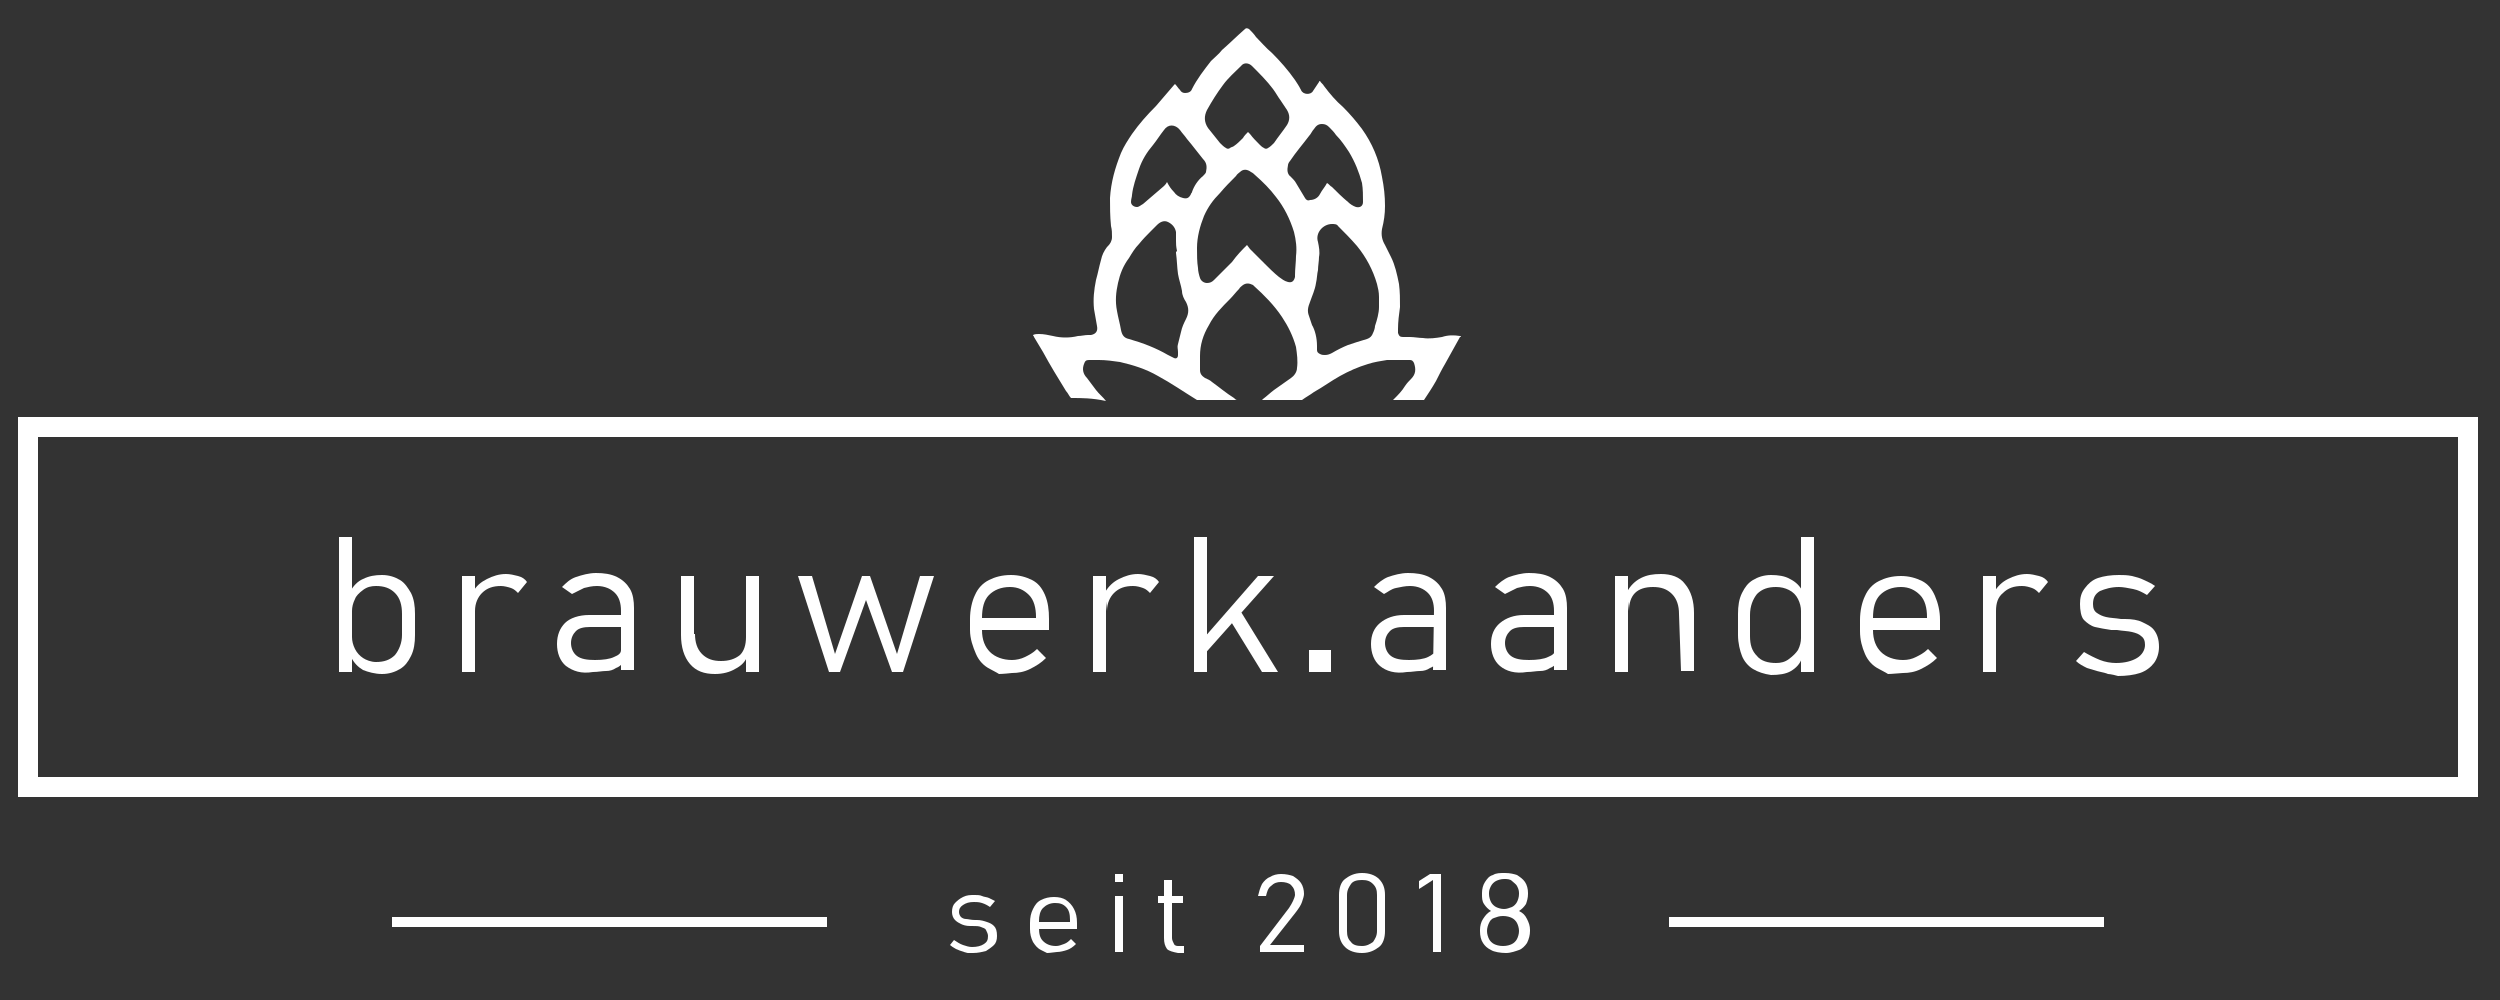 <?xml version="1.0" encoding="UTF-8" standalone="no"?>
<!DOCTYPE svg PUBLIC "-//W3C//DTD SVG 1.1//EN" "http://www.w3.org/Graphics/SVG/1.1/DTD/svg11.dtd">
<svg width="100%" height="100%" viewBox="0 0 250 100" version="1.1" xmlns="http://www.w3.org/2000/svg" xmlns:xlink="http://www.w3.org/1999/xlink" xml:space="preserve" xmlns:serif="http://www.serif.com/" style="fill-rule:evenodd;clip-rule:evenodd;stroke-linecap:square;stroke-miterlimit:10;">
    <rect x="0" y="0" width="250" height="100" fill="#333333" stroke="none"/>
    <path d="M103.8,42.7L2.8,42.7L2.8,78.7L246.8,78.7L246.8,42.7L144.5,42.7L103.8,42.7Z" style="fill:none;fill-rule:nonzero;stroke:white;stroke-width:2px;"/>
    <g>
        <path d="M96.8,95.3C96.8,95.3 96.7,95.3 96.4,95.2C96.1,95.1 95.8,95 95.6,94.9C95.4,94.8 95.1,94.6 95,94.5L95.4,94C95.7,94.2 96,94.4 96.3,94.5C96.6,94.6 96.9,94.7 97.2,94.7C97.7,94.7 98.1,94.6 98.4,94.4C98.7,94.2 98.8,94 98.8,93.6C98.8,93.4 98.7,93.2 98.6,93C98.5,92.8 98.3,92.8 98.1,92.7C97.9,92.6 97.6,92.6 97.2,92.6L97.1,92.6L97,92.6C96.6,92.6 96.3,92.5 96.1,92.4C95.9,92.3 95.7,92.2 95.5,92C95.3,91.8 95.2,91.5 95.2,91.2C95.2,90.8 95.3,90.5 95.5,90.3C95.7,90.1 95.9,89.9 96.3,89.7C96.7,89.5 97,89.5 97.5,89.5C97.7,89.5 98,89.5 98.2,89.6C98.4,89.7 98.7,89.7 98.9,89.8C99.1,89.9 99.3,90 99.5,90.1L99,90.7C98.7,90.5 98.5,90.4 98.2,90.3C97.9,90.2 97.6,90.2 97.4,90.2C96.9,90.2 96.6,90.3 96.3,90.5C96,90.7 95.9,90.9 95.9,91.2C95.9,91.4 96,91.6 96.1,91.7C96.2,91.8 96.4,91.9 96.6,91.9C96.8,91.9 97.1,92 97.5,92L97.6,92L97.7,92C98.1,92 98.4,92.1 98.7,92.2C99,92.3 99.2,92.4 99.4,92.6C99.6,92.8 99.7,93.1 99.7,93.6C99.7,94 99.6,94.3 99.4,94.5C99.2,94.7 98.9,94.9 98.6,95.1C98.2,95.2 97.8,95.3 97.3,95.3L96.8,95.3Z" style="fill:white;fill-rule:nonzero;"/>
        <path d="M104.7,95.3C104.7,95.3 104.5,95.2 104.1,95C103.7,94.8 103.5,94.5 103.3,94.2C103.1,93.8 103,93.4 103,92.9L103,92.3C103,91.7 103.1,91.3 103.3,90.9C103.5,90.5 103.7,90.2 104.1,90C104.5,89.8 104.9,89.7 105.4,89.7C105.9,89.7 106.3,89.8 106.6,90C106.9,90.2 107.2,90.5 107.4,90.9C107.6,91.3 107.7,91.7 107.7,92.3L107.7,92.9L103.7,92.9L103.7,92.2L107,92.2L107,92C107,91.4 106.9,91 106.6,90.7C106.3,90.4 106,90.3 105.5,90.3C105,90.3 104.6,90.5 104.3,90.8C104,91.1 103.9,91.6 103.9,92.1L103.9,92.8C103.9,93.4 104,93.8 104.3,94.1C104.6,94.4 105,94.6 105.6,94.6C105.9,94.6 106.1,94.5 106.4,94.4C106.7,94.3 106.9,94.1 107.1,93.9L107.6,94.4C107.3,94.7 107,94.9 106.7,95C106.4,95.1 106,95.2 105.7,95.2C105,95.3 104.7,95.3 104.7,95.3Z" style="fill:white;fill-rule:nonzero;"/>
        <path d="M111.5,87.4L112.3,87.4L112.3,88.2L111.5,88.2L111.5,87.4ZM111.5,89.6L112.3,89.6L112.3,95.2L111.5,95.2L111.5,89.6Z" style="fill:white;fill-rule:nonzero;"/>
        <path d="M115.8,89.6L118.3,89.6L118.3,90.3L115.8,90.3L115.8,89.6ZM116.7,94.9C116.5,94.6 116.4,94.3 116.4,93.8L116.4,88L117.2,88L117.2,93.8C117.2,94 117.3,94.2 117.4,94.4C117.5,94.6 117.7,94.6 117.9,94.6L118.4,94.6L118.4,95.3L117.8,95.3C117.3,95.2 116.9,95.1 116.7,94.9Z" style="fill:white;fill-rule:nonzero;"/>
        <path d="M126,94.6L128.9,90.8C129.1,90.5 129.2,90.3 129.3,90.1C129.4,89.9 129.5,89.6 129.5,89.5C129.5,89.1 129.4,88.8 129.1,88.5C128.9,88.3 128.5,88.2 128.1,88.2C127.7,88.2 127.4,88.3 127.1,88.6C126.8,88.8 126.7,89.2 126.6,89.6L125.8,89.6C125.9,89.2 126,88.8 126.2,88.4C126.4,88.1 126.7,87.8 127,87.7C127.3,87.5 127.7,87.4 128.1,87.4C128.6,87.4 129,87.5 129.3,87.6C129.6,87.8 129.9,88 130.1,88.3C130.3,88.6 130.4,89 130.4,89.4C130.4,89.6 130.3,89.9 130.2,90.2C130.1,90.5 129.9,90.8 129.6,91.2L127,94.5L130.4,94.5L130.4,95.2L126,95.2L126,94.6Z" style="fill:white;fill-rule:nonzero;"/>
        <path d="M134.5,94.7C134.1,94.3 133.9,93.8 133.9,93.1L133.9,89.5C133.9,88.8 134.1,88.2 134.5,87.9C134.9,87.6 135.4,87.3 136.2,87.3C136.9,87.3 137.5,87.5 137.9,87.9C138.3,88.3 138.5,88.8 138.5,89.5L138.5,93.1C138.5,93.8 138.3,94.4 137.9,94.7C137.5,95 137,95.3 136.2,95.3C135.5,95.3 134.9,95.1 134.5,94.7ZM137.3,94.2C137.5,93.9 137.7,93.6 137.7,93.1L137.7,89.5C137.7,89 137.6,88.7 137.3,88.4C137,88.1 136.7,88 136.2,88C135.7,88 135.3,88.1 135.1,88.4C134.9,88.7 134.7,89 134.7,89.5L134.7,93.1C134.7,93.6 134.8,93.9 135.1,94.2C135.3,94.5 135.7,94.6 136.2,94.6C136.7,94.6 137,94.4 137.3,94.2Z" style="fill:white;fill-rule:nonzero;"/>
        <path d="M144.1,95.2L143.3,95.2L143.3,88L141.9,88.9L141.9,88.1L143,87.4L144.1,87.4L144.1,95.2Z" style="fill:white;fill-rule:nonzero;"/>
        <path d="M149.1,95C148.7,94.8 148.5,94.6 148.3,94.3C148.1,94 148,93.6 148,93.1L148,93C148,92.6 148.1,92.2 148.3,91.9C148.5,91.6 148.7,91.3 149.1,91.1C148.8,90.9 148.6,90.7 148.4,90.4C148.2,90.1 148.2,89.8 148.2,89.4L148.2,89.3C148.2,88.9 148.3,88.5 148.5,88.2C148.7,87.9 148.9,87.6 149.3,87.5C149.6,87.3 150,87.3 150.5,87.3C151,87.3 151.4,87.4 151.7,87.5C152,87.7 152.3,87.9 152.5,88.2C152.7,88.5 152.8,88.9 152.8,89.3L152.8,89.4C152.8,89.8 152.7,90.1 152.6,90.4C152.4,90.7 152.2,90.9 151.9,91.1C152.3,91.3 152.5,91.5 152.7,91.9C152.9,92.3 153,92.6 153,93L153,93.1C153,93.5 152.9,93.9 152.7,94.3C152.5,94.6 152.2,94.9 151.9,95C151.6,95.1 151.1,95.3 150.6,95.3C150.1,95.3 149.4,95.2 149.1,95ZM151.2,94.4C151.4,94.3 151.6,94.1 151.7,93.9C151.8,93.7 151.9,93.4 151.9,93.1C151.9,92.8 151.8,92.5 151.7,92.3C151.6,92.1 151.4,91.9 151.2,91.8C151,91.7 150.7,91.6 150.3,91.6C149.9,91.6 149.7,91.7 149.4,91.8C149.1,91.9 149,92.1 148.9,92.3C148.8,92.5 148.7,92.8 148.7,93.1C148.7,93.4 148.8,93.7 148.9,93.9C149,94.1 149.2,94.3 149.4,94.4C149.6,94.5 149.9,94.6 150.3,94.6C150.7,94.6 151,94.5 151.2,94.4ZM151.2,90.7C151.4,90.6 151.6,90.4 151.7,90.2C151.8,90 151.9,89.7 151.9,89.4L151.9,89.3C151.9,89 151.8,88.8 151.7,88.6C151.6,88.4 151.4,88.3 151.2,88.1C151,87.9 150.7,87.9 150.4,87.9C150.1,87.9 149.8,88 149.6,88.1C149.4,88.2 149.2,88.4 149.1,88.6C149,88.8 148.9,89 148.9,89.3L148.9,89.4C148.9,89.7 149,90 149.1,90.2C149.2,90.4 149.4,90.6 149.6,90.7C149.8,90.8 150.1,90.9 150.4,90.9C150.7,90.9 150.9,90.8 151.2,90.7Z" style="fill:white;fill-rule:nonzero;"/>
    </g>
    <path d="M39.7,92.2L82.2,92.2" style="fill:none;fill-rule:nonzero;stroke:white;stroke-width:1px;"/>
    <path d="M167.4,92.2L209.9,92.2" style="fill:none;fill-rule:nonzero;stroke:white;stroke-width:1px;"/>
    <g>
        <path d="M33.9,53.7L35.2,53.7L35.2,67.2L33.9,67.2L33.9,53.7ZM36.3,67C35.8,66.7 35.4,66.3 35.1,65.7L35.2,63.7C35.2,64.1 35.3,64.5 35.5,64.9C35.7,65.3 36,65.6 36.3,65.8C36.6,66 37.1,66.2 37.6,66.2C38.4,66.2 39,66 39.5,65.5C39.9,65 40.2,64.3 40.2,63.5L40.2,61.4C40.2,60.5 40,59.8 39.5,59.3C39,58.8 38.4,58.6 37.6,58.6C37.1,58.6 36.7,58.7 36.3,59C35.9,59.3 35.6,59.6 35.5,59.9C35.3,60.3 35.2,60.7 35.2,61.1L35,59.2C35.3,58.6 35.8,58.1 36.3,57.9C36.9,57.6 37.5,57.5 38.2,57.5C38.9,57.5 39.5,57.7 40,58C40.5,58.3 40.8,58.8 41.1,59.3C41.4,59.9 41.5,60.6 41.5,61.4L41.5,63.5C41.5,64.3 41.4,65 41.1,65.6C40.8,66.2 40.5,66.6 40,66.9C39.5,67.2 38.9,67.4 38.2,67.4C37.5,67.4 36.8,67.2 36.3,67Z" style="fill:white;fill-rule:nonzero;"/>
        <path d="M46.2,57.6L47.5,57.6L47.5,67.2L46.2,67.2L46.2,57.6ZM51.1,58.8C50.8,58.7 50.4,58.6 50.1,58.6C49.3,58.6 48.7,58.8 48.2,59.3C47.8,59.7 47.5,60.3 47.5,61.1L47.3,59.2C47.6,58.6 48.1,58.2 48.7,57.9C49.3,57.6 49.9,57.4 50.6,57.4C51,57.4 51.4,57.5 51.8,57.6C52.2,57.7 52.5,57.9 52.7,58.2L51.8,59.3C51.6,59.1 51.4,58.9 51.1,58.8Z" style="fill:white;fill-rule:nonzero;"/>
        <path d="M56.6,66.6C56,66.1 55.7,65.3 55.7,64.4C55.7,63.5 56,62.8 56.5,62.3C57,61.8 57.9,61.5 58.9,61.5L62.1,61.5L62.2,62.7L59,62.7C58.4,62.7 57.9,62.8 57.6,63.1C57.3,63.4 57.1,63.8 57.1,64.3C57.1,64.8 57.3,65.3 57.7,65.6C58.1,65.9 58.7,66 59.5,66C60.3,66 61,65.9 61.4,65.7C61.9,65.5 62.1,65.3 62.1,65L62.3,66.3C62.1,66.5 61.9,66.7 61.6,66.8C61.3,67 61,67.1 60.6,67.1C60.2,67.1 59.8,67.2 59.3,67.2C58.1,67.4 57.3,67.1 56.6,66.6ZM62.1,61.1C62.1,60.3 61.9,59.7 61.5,59.3C61.1,58.9 60.5,58.6 59.7,58.6C59.2,58.6 58.8,58.7 58.4,58.8C58,59 57.6,59.2 57.2,59.4L56.2,58.7C56.6,58.3 57,57.9 57.6,57.7C58.2,57.5 58.9,57.3 59.6,57.3C60.4,57.3 61.1,57.4 61.7,57.7C62.3,58 62.7,58.4 63,58.9C63.3,59.4 63.4,60.1 63.4,60.8L63.4,67L62.1,67L62.1,61.1Z" style="fill:white;fill-rule:nonzero;"/>
        <path d="M69.5,63.4C69.5,64.2 69.7,64.9 70.2,65.4C70.7,65.9 71.3,66.1 72.1,66.1C72.9,66.1 73.5,65.9 74,65.5C74.4,65.1 74.6,64.5 74.6,63.7L74.7,65.7C74.5,66.2 74.1,66.6 73.5,66.9C73,67.2 72.3,67.4 71.5,67.4C70.4,67.4 69.6,67.1 69,66.4C68.4,65.7 68.1,64.7 68.1,63.5L68.1,57.6L69.4,57.6L69.4,63.4L69.5,63.4ZM74.6,57.6L75.9,57.6L75.9,67.2L74.6,67.2L74.6,57.6Z" style="fill:white;fill-rule:nonzero;"/>
        <path d="M79.8,57.6L81.2,57.6L83.5,65.4L86.2,57.6L87,57.6L89.7,65.4L92,57.6L93.4,57.6L90.3,67.2L89.2,67.2L86.6,60L84,67.2L82.9,67.2L79.8,57.6Z" style="fill:white;fill-rule:nonzero;"/>
        <path d="M99.9,67.4C99.9,67.4 99.6,67.2 99,66.9C98.4,66.6 97.9,66.1 97.6,65.4C97.3,64.7 97,63.9 97,63L97,61.9C97,61 97.2,60.1 97.5,59.5C97.8,58.8 98.3,58.3 98.9,58C99.5,57.7 100.2,57.5 101.1,57.5C101.9,57.5 102.6,57.7 103.2,58C103.8,58.3 104.2,58.8 104.5,59.5C104.8,60.2 104.9,61 104.9,61.9L104.9,63L97.9,63L97.9,61.8L103.6,61.8L103.6,61.7C103.6,60.8 103.4,60 102.9,59.5C102.4,59 101.8,58.7 101,58.7C100.1,58.7 99.4,59 98.9,59.5C98.4,60 98.2,60.8 98.2,61.8L98.2,63C98.2,64 98.5,64.7 99,65.2C99.5,65.7 100.3,66 101.2,66C101.6,66 102.1,65.9 102.5,65.7C102.9,65.5 103.3,65.3 103.7,64.9L104.6,65.8C104.1,66.3 103.6,66.6 103,66.9C102.4,67.2 101.8,67.3 101.2,67.3C100.3,67.4 99.9,67.4 99.9,67.4Z" style="fill:white;fill-rule:nonzero;"/>
        <path d="M109.3,57.6L110.6,57.6L110.6,67.2L109.3,67.2L109.3,57.6ZM114.3,58.8C114,58.7 113.7,58.6 113.3,58.6C112.5,58.6 111.9,58.8 111.4,59.3C111,59.7 110.7,60.3 110.7,61.1L110.5,59.2C110.9,58.6 111.3,58.2 111.9,57.9C112.5,57.6 113.1,57.4 113.8,57.4C114.2,57.4 114.6,57.5 115,57.6C115.4,57.7 115.7,57.9 115.9,58.2L115,59.3C114.8,59.1 114.6,58.9 114.3,58.8Z" style="fill:white;fill-rule:nonzero;"/>
        <path d="M119.4,53.7L120.7,53.7L120.7,67.2L119.4,67.2L119.4,53.7ZM120.3,63.9L125.8,57.6L127.4,57.6L120.1,65.8L120.3,63.9ZM123,62L123.8,60.7L127.8,67.2L126.2,67.2L123,62Z" style="fill:white;fill-rule:nonzero;"/>
        <rect x="130.9" y="65" width="2.2" height="2.2" style="fill:white;fill-rule:nonzero;"/>
        <path d="M138,66.6C137.4,66.1 137.1,65.3 137.1,64.4C137.1,63.5 137.4,62.8 138,62.3C138.6,61.8 139.4,61.5 140.4,61.5L143.6,61.5L143.7,62.7L140.4,62.7C139.8,62.7 139.3,62.8 139,63.1C138.7,63.4 138.5,63.8 138.5,64.3C138.5,64.8 138.7,65.3 139.1,65.6C139.5,65.9 140.1,66 140.9,66C141.7,66 142.4,65.9 142.8,65.7C143.2,65.5 143.5,65.3 143.5,65L143.7,66.3C143.5,66.5 143.3,66.7 143,66.8C142.7,67 142.4,67.1 142,67.1C141.6,67.1 141.2,67.2 140.7,67.2C139.5,67.4 138.6,67.1 138,66.6ZM143.4,61.1C143.4,60.3 143.2,59.7 142.8,59.3C142.4,58.9 141.8,58.6 141,58.6C140.5,58.6 140.1,58.7 139.6,58.8C139.1,58.9 138.8,59.2 138.4,59.4L137.4,58.7C137.8,58.3 138.3,57.9 138.8,57.7C139.4,57.5 140.1,57.3 140.8,57.3C141.6,57.3 142.3,57.4 142.9,57.7C143.5,58 143.9,58.4 144.2,58.9C144.5,59.4 144.6,60.1 144.6,60.8L144.6,67L143.3,67L143.4,61.1Z" style="fill:white;fill-rule:nonzero;"/>
        <path d="M150,66.6C149.4,66.1 149.1,65.3 149.1,64.4C149.1,63.5 149.4,62.8 150,62.3C150.6,61.8 151.4,61.5 152.4,61.5L155.6,61.5L155.7,62.7L152.4,62.7C151.8,62.7 151.3,62.8 151,63.1C150.7,63.4 150.5,63.8 150.5,64.3C150.5,64.8 150.7,65.3 151.1,65.6C151.5,65.9 152.1,66 152.9,66C153.7,66 154.4,65.9 154.8,65.7C155.3,65.5 155.5,65.3 155.5,65L155.7,66.3C155.5,66.5 155.3,66.7 155,66.8C154.7,67 154.4,67.1 154,67.1C153.6,67.1 153.2,67.2 152.7,67.2C151.5,67.4 150.6,67.1 150,66.6ZM155.4,61.1C155.4,60.3 155.2,59.7 154.8,59.3C154.4,58.9 153.8,58.6 153,58.6C152.5,58.6 152.1,58.7 151.7,58.8C151.3,59 150.9,59.2 150.5,59.4L149.5,58.7C149.9,58.3 150.4,57.9 150.9,57.7C151.5,57.5 152.2,57.3 152.9,57.3C153.7,57.3 154.4,57.4 155,57.7C155.6,58 156,58.4 156.3,58.9C156.6,59.4 156.7,60.1 156.7,60.8L156.7,67L155.4,67L155.4,61.1Z" style="fill:white;fill-rule:nonzero;"/>
        <path d="M161.5,57.6L162.8,57.6L162.8,67.2L161.5,67.2L161.5,57.6ZM167.9,61.4C167.9,60.6 167.7,59.9 167.2,59.4C166.7,58.9 166.1,58.7 165.3,58.7C164.5,58.7 163.9,58.9 163.5,59.3C163.1,59.7 162.9,60.3 162.9,61.1L162.7,59.2C163,58.6 163.5,58.1 164.1,57.8C164.7,57.5 165.3,57.4 166.1,57.4C167.1,57.4 168,57.7 168.5,58.4C169.1,59.1 169.4,60.1 169.4,61.3L169.4,67.1L168.1,67.1L167.9,61.4Z" style="fill:white;fill-rule:nonzero;"/>
        <path d="M175.3,66.9C174.8,66.6 174.4,66.1 174.2,65.6C174,65.1 173.8,64.3 173.8,63.5L173.8,61.4C173.8,60.6 173.9,59.9 174.2,59.3C174.5,58.7 174.8,58.3 175.3,58C175.8,57.7 176.4,57.5 177.1,57.5C177.8,57.5 178.5,57.6 179,57.9C179.6,58.2 180,58.6 180.3,59.2L180.1,61.1C180.1,60.7 180,60.3 179.8,59.9C179.6,59.5 179.3,59.2 178.9,59C178.5,58.8 178.1,58.7 177.6,58.7C176.8,58.7 176.2,58.9 175.7,59.4C175.3,59.9 175,60.6 175,61.5L175,63.6C175,64.5 175.2,65.1 175.7,65.6C176.1,66.1 176.8,66.3 177.6,66.3C178.1,66.3 178.5,66.2 178.9,65.9C179.3,65.6 179.6,65.3 179.8,65C180,64.6 180.1,64.2 180.1,63.8L180.2,65.8C180,66.4 179.6,66.8 179.1,67.1C178.6,67.4 177.9,67.5 177.1,67.5C176.4,67.4 175.8,67.2 175.3,66.9ZM180.1,53.7L181.4,53.7L181.4,67.2L180.1,67.2L180.1,53.7Z" style="fill:white;fill-rule:nonzero;"/>
        <path d="M188.8,67.4C188.8,67.4 188.5,67.2 187.9,66.9C187.3,66.6 186.8,66.1 186.5,65.4C186.2,64.7 186,64 186,63.1L186,62C186,61.1 186.2,60.2 186.5,59.6C186.8,58.9 187.3,58.4 187.9,58.1C188.5,57.8 189.2,57.6 190.1,57.6C190.9,57.6 191.6,57.8 192.2,58.1C192.8,58.4 193.2,58.9 193.5,59.6C193.8,60.3 194,61.1 194,62L194,63L187,63L187,61.8L192.7,61.8L192.7,61.7C192.7,60.8 192.5,60 192,59.5C191.5,59 190.9,58.7 190.1,58.7C189.2,58.7 188.5,59 188,59.5C187.5,60 187.3,60.8 187.3,61.8L187.3,63C187.3,64 187.6,64.7 188.1,65.2C188.6,65.7 189.4,66 190.3,66C190.8,66 191.2,65.9 191.6,65.7C192,65.5 192.4,65.3 192.8,64.9L193.7,65.8C193.2,66.3 192.7,66.6 192.1,66.9C191.5,67.2 190.9,67.3 190.3,67.3C189.2,67.4 188.8,67.4 188.8,67.4Z" style="fill:white;fill-rule:nonzero;"/>
        <path d="M198.3,57.6L199.6,57.6L199.6,67.2L198.3,67.2L198.3,57.6ZM203.2,58.8C202.9,58.7 202.6,58.6 202.2,58.6C201.4,58.6 200.8,58.8 200.3,59.3C199.8,59.7 199.6,60.3 199.6,61.1L199.4,59.2C199.8,58.6 200.2,58.2 200.8,57.9C201.4,57.6 202,57.4 202.7,57.4C203.1,57.4 203.5,57.5 203.9,57.6C204.3,57.7 204.6,57.9 204.8,58.2L203.9,59.3C203.7,59.1 203.5,58.9 203.2,58.8Z" style="fill:white;fill-rule:nonzero;"/>
        <path d="M210.8,67.4C210.8,67.4 210.6,67.3 210.1,67.2C209.6,67.1 209.1,66.9 208.7,66.8C208.3,66.6 207.9,66.4 207.6,66.1L208.4,65.2C208.9,65.5 209.5,65.8 210,66C210.5,66.2 211.1,66.3 211.6,66.3C212.5,66.3 213.2,66.1 213.7,65.8C214.2,65.5 214.5,65 214.5,64.5C214.5,64.1 214.4,63.8 214.1,63.6C213.9,63.4 213.6,63.3 213.2,63.2C212.8,63.1 212.3,63.1 211.7,63L211.5,63L211.3,63L211.2,63L211.1,63C210.5,62.9 209.9,62.8 209.5,62.7C209.1,62.6 208.7,62.3 208.4,62C208.1,61.7 208,61 208,60.4C208,59.8 208.1,59.3 208.5,58.8C208.8,58.4 209.2,58 209.8,57.8C210.4,57.6 211.1,57.5 211.9,57.5C212.3,57.5 212.7,57.5 213.2,57.6C213.6,57.7 214,57.8 214.4,58C214.8,58.2 215.1,58.3 215.5,58.6L214.7,59.5C214.2,59.2 213.8,59 213.3,58.9C212.8,58.8 212.3,58.7 211.9,58.7C211.1,58.7 210.5,58.9 210,59.1C209.5,59.4 209.3,59.8 209.3,60.4C209.3,60.8 209.4,61.1 209.7,61.3C210,61.5 210.2,61.6 210.6,61.7C211,61.8 211.5,61.8 212.1,61.9L212.2,61.9L212.3,61.9L212.4,61.9L212.5,61.9C213.2,61.9 213.8,62 214.2,62.2C214.6,62.4 215.1,62.6 215.4,63C215.7,63.4 215.9,63.9 215.9,64.7C215.9,65.3 215.7,65.9 215.4,66.3C215.1,66.7 214.6,67.1 214,67.3C213.4,67.5 212.6,67.6 211.8,67.6C211.1,67.4 210.8,67.4 210.8,67.4Z" style="fill:white;fill-rule:nonzero;"/>
    </g>
    <path d="M107.1,39.8C106.9,39.6 106.8,39.3 106.6,39.1C105.8,37.8 105,36.5 104.3,35.2C104,34.7 103.7,34.2 103.4,33.7C103.4,33.6 103.3,33.6 103.3,33.5C103.5,33.4 103.7,33.4 103.9,33.4C104.4,33.4 104.8,33.5 105.3,33.6C106.1,33.8 107,33.8 107.8,33.6C108.1,33.6 108.5,33.5 108.8,33.5L109.1,33.5C109.6,33.4 109.8,33.1 109.7,32.6C109.6,32 109.5,31.5 109.4,30.9C109.3,29.9 109.4,29 109.6,28C109.8,27.3 109.9,26.7 110.1,26C110.2,25.5 110.4,25.1 110.7,24.7L110.8,24.6C111,24.4 111.2,24.1 111.2,23.7C111.2,23.3 111.2,23 111.1,22.6C111,21.6 111,20.7 111,19.8C111.1,18.2 111.5,16.8 112.1,15.3C112.4,14.6 112.8,14 113.2,13.4C113.9,12.4 114.7,11.5 115.6,10.6C116.2,9.9 116.8,9.2 117.4,8.5L117.5,8.4C117.7,8.6 117.8,8.8 118,9C118.1,9.2 118.3,9.3 118.5,9.3C118.8,9.3 119.1,9.2 119.2,8.9C119.7,7.9 120.4,7 121.1,6.1C121.5,5.7 121.9,5.4 122.2,5C123,4.3 123.7,3.6 124.5,2.9C124.6,2.8 124.7,2.8 124.9,2.9C125.2,3.2 125.4,3.4 125.6,3.7C126.1,4.2 126.6,4.8 127.2,5.3C128,6.1 128.8,7 129.5,8C129.7,8.3 129.9,8.6 130.1,9C130.3,9.5 131.1,9.5 131.3,9.1C131.5,8.8 131.7,8.5 131.9,8.2C131.9,8.2 131.9,8.1 132,8.1C132.1,8.3 132.3,8.4 132.4,8.6C133,9.4 133.6,10.1 134.3,10.7C135,11.4 135.6,12.1 136.2,12.9C137.2,14.3 137.9,15.9 138.2,17.7C138.4,18.7 138.5,19.6 138.5,20.6C138.5,21.4 138.4,22.1 138.2,22.9C138.1,23.5 138.2,24 138.5,24.5C138.7,24.9 138.9,25.3 139.1,25.7C139.5,26.5 139.7,27.4 139.9,28.4C140,29.2 140,29.9 140,30.7C139.9,31.4 139.8,32.2 139.8,32.9L139.8,33.3C139.9,33.6 140,33.7 140.3,33.7L141,33.7C141.4,33.7 141.9,33.8 142.3,33.8C142.9,33.9 143.6,33.8 144.2,33.7C144.8,33.5 145.4,33.5 146,33.6L146.1,33.6C146.1,33.6 146.1,33.7 146,33.7C145.5,34.6 145,35.5 144.5,36.4C144.2,36.9 143.9,37.5 143.6,38.1C143.2,38.8 142.8,39.4 142.4,40L139.3,40L139.4,39.9C139.8,39.5 140.2,39.1 140.5,38.6C140.7,38.3 140.9,38.1 141.1,37.9C141.6,37.4 141.6,36.9 141.4,36.3C141.3,36.1 141.2,36 141,36L138.7,36C138.1,36.1 137.4,36.2 136.8,36.4C135.8,36.7 134.9,37.1 134,37.6C133.1,38.1 132.3,38.7 131.4,39.2C131,39.5 130.6,39.7 130.2,40L126.2,40L126.3,39.9C126.7,39.6 127,39.3 127.4,39C128,38.6 128.5,38.2 129.1,37.8C129.4,37.6 129.7,37.2 129.7,36.8C129.8,36.1 129.7,35.4 129.6,34.7C129.3,33.6 128.8,32.6 128.2,31.7C127.4,30.5 126.4,29.5 125.4,28.6L125.3,28.5C124.9,28.3 124.6,28.3 124.3,28.5C124.2,28.6 124,28.7 123.9,28.9C123.6,29.2 123.3,29.6 123,29.9C122.2,30.7 121.4,31.5 120.9,32.5C120.3,33.5 120,34.5 120,35.6L120,37C120,37.4 120.2,37.6 120.5,37.8C120.7,37.9 121,38 121.2,38.2C121.9,38.7 122.6,39.3 123.4,39.8C123.5,39.9 123.6,40 123.7,40L119.8,40L119.7,40C118.4,39.2 117.1,38.3 115.8,37.6C114.6,36.9 113.3,36.5 112,36.2C111.3,36.1 110.6,36 109.9,36L108.9,36C108.6,36 108.5,36.1 108.4,36.4C108.2,36.9 108.3,37.4 108.7,37.8C109,38.2 109.3,38.6 109.6,39C109.9,39.4 110.3,39.7 110.6,40.1C109.2,39.8 108.2,39.8 107.1,39.8ZM124.7,24.5C124.8,24.6 124.9,24.8 125,24.9C125.5,25.4 126,25.9 126.5,26.4C126.9,26.8 127.4,27.3 127.9,27.7C128.2,27.9 128.4,28.1 128.8,28.2C129.2,28.3 129.4,28.1 129.5,27.7L129.5,27.5C129.5,26.9 129.6,26.2 129.6,25.6C129.7,24.8 129.6,24 129.4,23.2C129,21.9 128.4,20.7 127.6,19.7C127,18.9 126.3,18.2 125.5,17.5C125.4,17.4 125.3,17.3 125.1,17.2C124.7,16.9 124.3,16.9 124,17.2C123.9,17.3 123.7,17.4 123.6,17.6C123,18.2 122.5,18.7 122,19.3C121.3,20 120.8,20.7 120.4,21.6C120,22.6 119.7,23.7 119.7,24.8C119.7,25.5 119.7,26.2 119.8,26.8C119.8,27.1 119.9,27.5 120,27.8C120.1,28.1 120.4,28.3 120.7,28.3C121,28.3 121.2,28.2 121.4,28L123.2,26.2C123.7,25.5 124.2,25 124.7,24.5ZM131.7,34.6L131.7,35C131.7,35.2 131.8,35.3 132,35.4C132.2,35.5 132.3,35.5 132.5,35.5C132.8,35.5 133,35.4 133.2,35.3C133.7,35 134.3,34.7 134.8,34.5C135.4,34.3 136,34.1 136.7,33.9C137,33.8 137.2,33.6 137.3,33.3C137.4,33.1 137.5,32.8 137.5,32.6C137.7,32 137.9,31.3 137.9,30.7L137.9,29.7C137.9,29.2 137.8,28.8 137.7,28.4C137.3,27 136.6,25.7 135.7,24.6C135.1,23.9 134.4,23.2 133.8,22.6C133.7,22.4 133.4,22.4 133.2,22.4C132.3,22.4 131.5,23.3 131.8,24.2C131.9,24.7 132,25.2 131.9,25.7C131.9,26.1 131.8,26.6 131.8,27C131.7,27.4 131.7,27.9 131.6,28.3C131.5,29 131.2,29.6 131,30.2C130.8,30.7 130.7,31.1 130.9,31.6C131,31.9 131.1,32.2 131.2,32.5C131.5,33 131.7,33.8 131.7,34.6ZM117.6,24.1L117.6,23.2C117.5,22.7 117.2,22.4 116.8,22.2C116.4,22 116,22.2 115.7,22.5C115.5,22.7 115.3,22.9 115.1,23.1C114.7,23.5 114.3,23.9 113.9,24.4C113.5,24.8 113.2,25.3 112.9,25.8C112.3,26.6 112,27.4 111.8,28.3C111.6,29.2 111.5,30.1 111.7,31.1C111.8,31.7 112,32.4 112.1,33C112.2,33.5 112.4,33.8 112.9,33.9C114.3,34.3 115.6,34.8 116.8,35.5C117,35.6 117.2,35.7 117.4,35.8C117.6,35.9 117.8,35.8 117.8,35.5L117.8,35.2C117.8,34.9 117.7,34.7 117.8,34.4C117.9,34 118,33.6 118.1,33.2C118.2,32.7 118.4,32.3 118.6,31.9C118.9,31.3 118.9,30.8 118.6,30.2C118.4,29.9 118.2,29.5 118.2,29.1C118.1,28.5 117.9,28 117.8,27.4C117.7,26.7 117.7,26 117.6,25.3L117.6,25.2L117.7,25.1C117.6,24.6 117.6,24.4 117.6,24.1ZM124.8,13.2C124.9,13.3 124.9,13.3 125,13.4C125.3,13.8 125.6,14.1 126,14.5C126.1,14.6 126.2,14.7 126.4,14.8C126.5,14.9 126.7,14.9 126.8,14.8C127,14.7 127.2,14.5 127.4,14.3C127.8,13.7 128.3,13.1 128.7,12.5C129,12 129,11.5 128.7,11C128.5,10.7 128.3,10.4 128.1,10.1C127.8,9.7 127.6,9.3 127.3,8.9C126.7,8.1 126,7.4 125.2,6.6C124.9,6.3 124.4,6.2 124.1,6.6C123.5,7.2 122.8,7.8 122.3,8.5C121.7,9.3 121.2,10.1 120.7,11C120.4,11.6 120.4,12.2 120.8,12.8C121.2,13.3 121.6,13.8 122,14.3C122.2,14.5 122.4,14.7 122.6,14.8C122.7,14.9 122.9,14.9 123,14.8C123.1,14.7 123.3,14.7 123.4,14.6C123.7,14.4 124,14.1 124.3,13.8C124.4,13.6 124.6,13.4 124.8,13.2ZM132.7,18.3C132.9,18.4 133,18.6 133.2,18.7C133.7,19.2 134.2,19.7 134.8,20.2C135,20.4 135.3,20.6 135.6,20.7C136,20.8 136.3,20.6 136.3,20.2C136.3,19.6 136.3,18.9 136.2,18.3C135.9,17.2 135.5,16.2 134.9,15.2C134.5,14.6 134.1,14 133.6,13.5C133.4,13.2 133.2,13 132.9,12.7C132.7,12.5 132.5,12.4 132.2,12.4C131.8,12.4 131.6,12.6 131.4,12.9C131.2,13.1 131.1,13.4 130.9,13.6C130.3,14.4 129.6,15.2 129,16.1C128.9,16.2 128.8,16.4 128.8,16.5C128.7,17 128.7,17.4 129.1,17.7C129.3,17.9 129.5,18.1 129.6,18.3C129.8,18.6 130,19 130.2,19.3C130.3,19.5 130.4,19.6 130.5,19.8C130.6,20 130.8,20.1 131,20C131.4,20 131.8,19.8 132,19.4C132.2,19 132.5,18.7 132.7,18.3ZM116.7,18.2C116.9,18.6 117.1,18.9 117.4,19.2C117.6,19.5 117.9,19.7 118.3,19.8C118.7,19.9 118.9,19.8 119.1,19.4C119.1,19.3 119.2,19.3 119.2,19.2C119.4,18.6 119.8,18 120.3,17.6C120.4,17.5 120.6,17.3 120.6,17.2C120.7,16.7 120.7,16.3 120.3,15.9C119.8,15.3 119.3,14.6 118.7,13.9C118.5,13.6 118.2,13.3 118,13C117.5,12.4 116.8,12.4 116.4,13C116,13.5 115.7,14 115.3,14.5C114.7,15.2 114.2,16 113.9,16.9C113.6,17.8 113.3,18.6 113.2,19.5C113.2,19.7 113.1,19.9 113.1,20.2C113.1,20.5 113.4,20.7 113.7,20.7C113.9,20.7 114.1,20.5 114.3,20.4C115,19.8 115.7,19.2 116.4,18.6C116.5,18.5 116.6,18.4 116.7,18.2Z" style="fill:white;fill-rule:nonzero;"/>
</svg>
